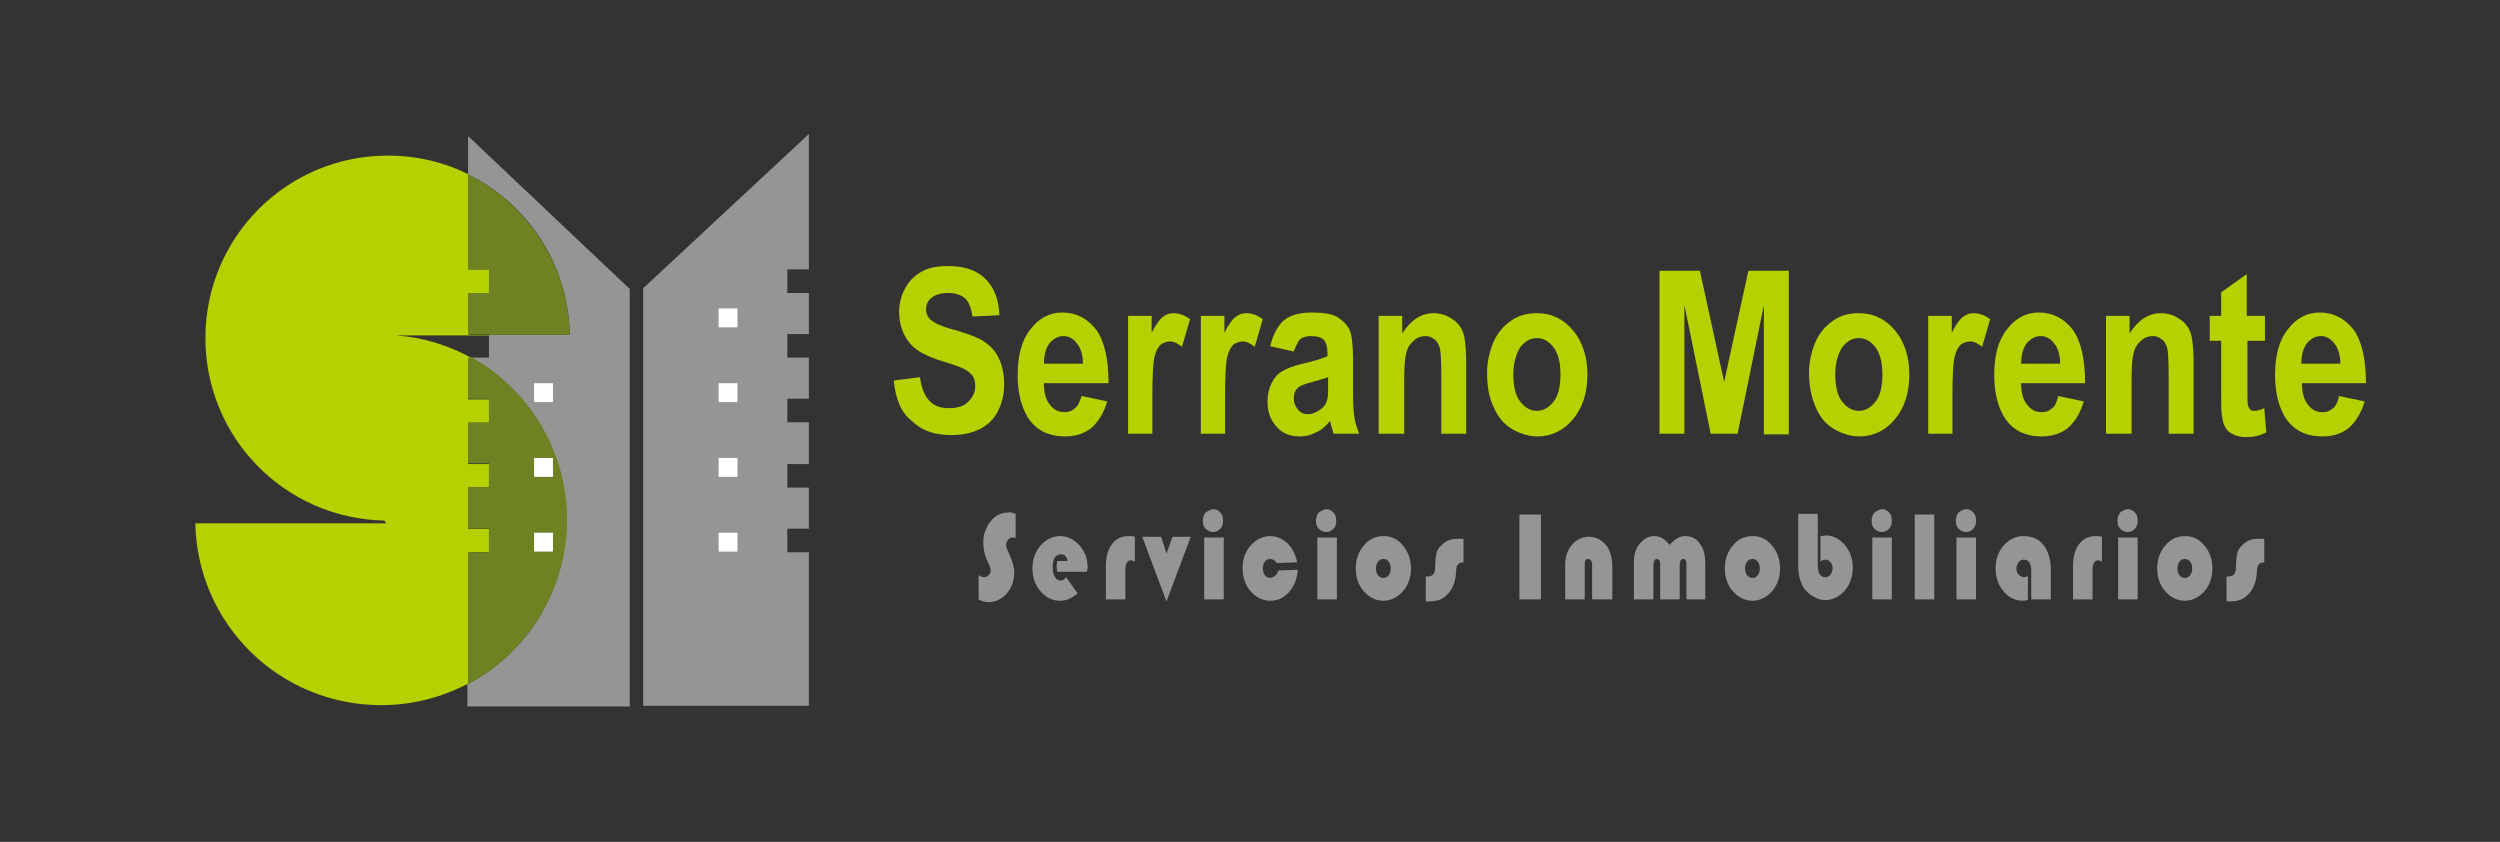 <?xml version="1.0" encoding="utf-8"?>
<!-- Generator: Adobe Illustrator 22.0.1, SVG Export Plug-In . SVG Version: 6.00 Build 0)  -->
<svg version="1.1" id="Capa_1" xmlns="http://www.w3.org/2000/svg" xmlns:xlink="http://www.w3.org/1999/xlink" x="0px" y="0px"
	 viewBox="0 0 371.2 125" style="enable-background:new 0 0 371.2 125;" xml:space="preserve">
<rect x="0" y="0" width="371.2" height="125" fill="#333333" stroke="none"/>
<style type="text/css">
	.st0{fill:#B5D100;}
	.st1{fill:#959594;}
	.st2{fill:none;}
	.st3{fill:#6D8222;}
	.st4{fill:#FFFFFF;}
</style>
<g>
	<g>
		<path class="st0" d="M132.7,56.5l3.9-0.5c0.2,1.6,0.7,2.8,1.4,3.5c0.7,0.8,1.7,1.1,2.9,1.1c1.3,0,2.3-0.3,2.9-1
			c0.7-0.7,1-1.4,1-2.3c0-0.6-0.1-1.1-0.4-1.5c-0.3-0.4-0.8-0.8-1.4-1.1c-0.5-0.2-1.5-0.6-3.2-1.1c-2.2-0.7-3.7-1.5-4.5-2.4
			c-1.2-1.3-1.8-3-1.8-4.9c0-1.2,0.3-2.4,0.9-3.5c0.6-1.1,1.4-1.9,2.5-2.5c1.1-0.6,2.4-0.8,3.9-0.8c2.5,0,4.4,0.7,5.6,2
			c1.3,1.3,1.9,3.1,2,5.3l-4,0.2c-0.2-1.2-0.5-2.1-1.1-2.7c-0.6-0.5-1.4-0.8-2.5-0.8c-1.2,0-2.1,0.3-2.7,0.9
			c-0.4,0.4-0.6,0.9-0.6,1.5c0,0.6,0.2,1.1,0.6,1.5c0.5,0.5,1.7,1.1,3.7,1.6c2,0.6,3.4,1.1,4.3,1.7c0.9,0.6,1.7,1.4,2.2,2.5
			c0.5,1,0.8,2.3,0.8,3.9c0,1.4-0.3,2.7-0.9,3.9s-1.5,2.1-2.7,2.7c-1.2,0.6-2.6,0.9-4.3,0.9c-2.5,0-4.4-0.7-5.8-2.1
			C133.8,61.3,133,59.3,132.7,56.5z"/>
		<path class="st0" d="M160.6,58.8l3.8,0.8c-0.5,1.7-1.3,3-2.3,3.9c-1.1,0.9-2.4,1.3-4,1.3c-2.5,0-4.4-1-5.6-3
			c-0.9-1.6-1.4-3.6-1.4-6.1c0-2.9,0.6-5.2,1.9-6.8c1.2-1.6,2.8-2.5,4.7-2.5c2.1,0,3.8,0.9,5.1,2.6c1.2,1.7,1.8,4.4,1.8,7.9H155
			c0,1.4,0.3,2.5,0.9,3.2c0.6,0.8,1.3,1.1,2.2,1.1c0.6,0,1.1-0.2,1.5-0.6C160,60.4,160.3,59.7,160.6,58.8z M160.8,54.1
			c0-1.3-0.3-2.4-0.9-3.1c-0.5-0.7-1.2-1.1-2-1.1c-0.8,0-1.5,0.4-2.1,1.1c-0.5,0.7-0.8,1.7-0.8,3H160.8z"/>
		<path class="st0" d="M171.3,64.4h-3.8V46.9h3.5v2.5c0.6-1.2,1.2-2,1.6-2.3c0.5-0.4,1-0.6,1.6-0.6c0.9,0,1.7,0.3,2.5,0.9l-1.2,4.1
			c-0.6-0.5-1.2-0.8-1.8-0.8c-0.5,0-1,0.2-1.4,0.5c-0.4,0.4-0.7,1-0.9,1.9c-0.2,0.9-0.3,2.9-0.3,5.9V64.4z"/>
		<path class="st0" d="M182.1,64.4h-3.8V46.9h3.5v2.5c0.6-1.2,1.2-2,1.6-2.3c0.5-0.4,1-0.6,1.6-0.6c0.9,0,1.7,0.3,2.5,0.9l-1.2,4.1
			c-0.6-0.5-1.2-0.8-1.8-0.8c-0.5,0-1,0.2-1.4,0.5c-0.4,0.4-0.7,1-0.9,1.9c-0.2,0.9-0.3,2.9-0.3,5.9V64.4z"/>
		<path class="st0" d="M192.1,52.2l-3.5-0.8c0.4-1.7,1.1-3,2-3.8c0.9-0.8,2.4-1.2,4.2-1.2c1.7,0,3,0.2,3.8,0.7
			c0.8,0.5,1.4,1.1,1.8,1.9c0.3,0.8,0.5,2.1,0.5,4.2l0,5.4c0,1.5,0.1,2.7,0.2,3.4c0.1,0.7,0.4,1.5,0.7,2.4H198
			c-0.1-0.3-0.2-0.8-0.4-1.4c-0.1-0.3-0.1-0.5-0.1-0.5c-0.7,0.8-1.3,1.4-2.1,1.7c-0.7,0.4-1.5,0.6-2.4,0.6c-1.5,0-2.7-0.5-3.5-1.5
			c-0.9-1-1.3-2.2-1.3-3.7c0-1,0.2-1.9,0.6-2.7c0.4-0.8,0.9-1.4,1.6-1.8c0.7-0.4,1.7-0.8,3-1.1c1.8-0.4,3-0.8,3.7-1.1v-0.5
			c0-0.9-0.2-1.5-0.5-1.9c-0.4-0.4-1-0.6-2-0.6c-0.7,0-1.2,0.2-1.6,0.5C192.7,50.8,192.4,51.4,192.1,52.2z M197.2,56
			c-0.5,0.2-1.3,0.4-2.3,0.7c-1.1,0.3-1.7,0.5-2.1,0.8c-0.5,0.4-0.7,1-0.7,1.6c0,0.7,0.2,1.2,0.6,1.7c0.4,0.5,0.9,0.7,1.5,0.7
			c0.7,0,1.3-0.3,2-0.8c0.5-0.4,0.8-0.9,0.9-1.5c0.1-0.4,0.1-1.2,0.1-2.3V56z"/>
		<path class="st0" d="M217.8,64.4H214v-9c0-1.9-0.1-3.1-0.2-3.7c-0.2-0.6-0.4-1-0.8-1.3c-0.4-0.3-0.8-0.5-1.3-0.5
			c-0.7,0-1.3,0.2-1.8,0.7c-0.5,0.4-0.9,1-1.1,1.8c-0.2,0.7-0.3,2.1-0.3,4v8h-3.8V46.9h3.5v2.6c1.3-2,2.8-3,4.7-3
			c0.8,0,1.6,0.2,2.3,0.6c0.7,0.4,1.2,0.8,1.6,1.4c0.4,0.6,0.6,1.2,0.7,2c0.1,0.7,0.2,1.8,0.2,3.1V64.4z"/>
		<path class="st0" d="M220.8,55.4c0-1.5,0.3-3,0.9-4.5c0.6-1.4,1.5-2.5,2.7-3.3c1.1-0.8,2.4-1.1,3.8-1.1c2.2,0,4,0.9,5.4,2.6
			c1.4,1.7,2.1,3.9,2.1,6.5c0,2.7-0.7,4.9-2.1,6.6c-1.4,1.7-3.2,2.6-5.3,2.6c-1.3,0-2.6-0.4-3.8-1.1s-2.1-1.8-2.7-3.2
			C221.1,59.1,220.8,57.4,220.8,55.4z M224.7,55.6c0,1.7,0.3,3.1,1,4c0.7,0.9,1.5,1.4,2.5,1.4c1,0,1.8-0.5,2.5-1.4
			c0.7-0.9,1-2.3,1-4c0-1.7-0.3-3-1-4c-0.7-0.9-1.5-1.4-2.5-1.4c-1,0-1.8,0.5-2.5,1.4C225.1,52.6,224.7,53.9,224.7,55.6z"/>
		<path class="st0" d="M246.4,64.4V40.2h6l3.6,16.5l3.6-16.5h6v24.3h-3.7V45.3l-3.9,19.1H254l-3.9-19.1v19.1H246.4z"/>
		<path class="st0" d="M268.6,55.4c0-1.5,0.3-3,0.9-4.5c0.6-1.4,1.5-2.5,2.7-3.3c1.1-0.8,2.4-1.1,3.8-1.1c2.2,0,4,0.9,5.4,2.6
			c1.4,1.7,2.1,3.9,2.1,6.5c0,2.7-0.7,4.9-2.1,6.6c-1.4,1.7-3.2,2.6-5.3,2.6c-1.3,0-2.6-0.4-3.8-1.1c-1.2-0.7-2.1-1.8-2.7-3.2
			S268.6,57.4,268.6,55.4z M272.5,55.6c0,1.7,0.3,3.1,1,4c0.7,0.9,1.5,1.4,2.5,1.4c1,0,1.8-0.5,2.5-1.4c0.7-0.9,1-2.3,1-4
			c0-1.7-0.3-3-1-4c-0.7-0.9-1.5-1.4-2.5-1.4c-1,0-1.8,0.5-2.5,1.4C272.9,52.6,272.5,53.9,272.5,55.6z"/>
		<path class="st0" d="M290.1,64.4h-3.8V46.9h3.5v2.5c0.6-1.2,1.2-2,1.6-2.3c0.5-0.4,1-0.6,1.6-0.6c0.9,0,1.7,0.3,2.5,0.9l-1.2,4.1
			c-0.6-0.5-1.2-0.8-1.8-0.8c-0.5,0-1,0.2-1.4,0.5c-0.4,0.4-0.7,1-0.9,1.9c-0.2,0.9-0.3,2.9-0.3,5.9V64.4z"/>
		<path class="st0" d="M305.6,58.8l3.8,0.8c-0.5,1.7-1.3,3-2.3,3.9c-1.1,0.9-2.4,1.3-4,1.3c-2.5,0-4.4-1-5.6-3
			c-0.9-1.6-1.4-3.6-1.4-6.1c0-2.9,0.6-5.2,1.9-6.8c1.2-1.6,2.8-2.5,4.7-2.5c2.1,0,3.8,0.9,5.1,2.6c1.2,1.7,1.8,4.4,1.8,7.9h-9.5
			c0,1.4,0.3,2.5,0.9,3.2c0.6,0.8,1.3,1.1,2.2,1.1c0.6,0,1.1-0.2,1.5-0.6C305.1,60.4,305.4,59.7,305.6,58.8z M305.9,54.1
			c0-1.3-0.3-2.4-0.9-3.1c-0.5-0.7-1.2-1.1-2-1.1c-0.8,0-1.5,0.4-2.1,1.1c-0.5,0.7-0.8,1.7-0.8,3H305.9z"/>
		<path class="st0" d="M325.8,64.4H322v-9c0-1.9-0.1-3.1-0.2-3.7c-0.2-0.6-0.4-1-0.8-1.3c-0.4-0.3-0.8-0.5-1.3-0.5
			c-0.7,0-1.3,0.2-1.8,0.7c-0.5,0.4-0.9,1-1.1,1.8c-0.2,0.7-0.3,2.1-0.3,4v8h-3.8V46.9h3.5v2.6c1.3-2,2.8-3,4.7-3
			c0.8,0,1.6,0.2,2.3,0.6c0.7,0.4,1.2,0.8,1.6,1.4c0.4,0.6,0.6,1.2,0.7,2c0.1,0.7,0.2,1.8,0.2,3.1V64.4z"/>
		<path class="st0" d="M336.3,46.9v3.7h-2.6v7.1c0,1.4,0,2.3,0.1,2.5c0,0.2,0.2,0.4,0.3,0.6c0.2,0.2,0.4,0.2,0.6,0.2
			c0.4,0,0.9-0.1,1.5-0.4l0.3,3.6c-0.9,0.5-1.9,0.7-3,0.7c-0.7,0-1.3-0.1-1.9-0.4c-0.6-0.3-1-0.6-1.2-1.1c-0.3-0.4-0.4-1.1-0.5-1.8
			c-0.1-0.5-0.1-1.6-0.1-3.3v-7.7h-1.7v-3.7h1.7v-3.5l3.8-2.7v6.2H336.3z"/>
		<path class="st0" d="M347.3,58.8l3.8,0.8c-0.5,1.7-1.3,3-2.3,3.9c-1.1,0.9-2.4,1.3-4,1.3c-2.5,0-4.4-1-5.6-3
			c-0.9-1.6-1.4-3.6-1.4-6.1c0-2.9,0.6-5.2,1.9-6.8c1.2-1.6,2.8-2.5,4.7-2.5c2.1,0,3.8,0.9,5.1,2.6c1.2,1.7,1.8,4.4,1.8,7.9h-9.5
			c0,1.4,0.3,2.5,0.9,3.2c0.6,0.8,1.3,1.1,2.2,1.1c0.6,0,1.1-0.2,1.5-0.6C346.8,60.4,347.1,59.7,347.3,58.8z M347.5,54.1
			c0-1.3-0.3-2.4-0.9-3.1c-0.5-0.7-1.2-1.1-2-1.1c-0.8,0-1.5,0.4-2.1,1.1c-0.5,0.7-0.8,1.7-0.8,3H347.5z"/>
	</g>
	<g>
		<path class="st1" d="M150.8,76.3v3.6c-0.2-0.1-0.4-0.1-0.5-0.1c-0.2,0-0.4,0.1-0.6,0.3c-0.2,0.2-0.3,0.5-0.3,0.8
			c0,0.3,0.1,0.6,0.3,1l0.2,0.5c0.4,0.9,0.7,1.8,0.7,2.6c0,1.2-0.4,2.3-1.1,3.1c-0.7,0.8-1.6,1.3-2.7,1.3c-0.5,0-1-0.1-1.5-0.4v-3.6
			c0.3,0.2,0.6,0.3,0.8,0.3c0.3,0,0.5-0.1,0.7-0.3c0.2-0.2,0.3-0.4,0.3-0.7c0-0.2-0.1-0.6-0.4-1.2c-0.5-1-0.7-2-0.7-3
			c0-1.2,0.4-2.2,1.1-3.1c0.7-0.9,1.6-1.3,2.6-1.3C149.9,76,150.3,76.1,150.8,76.3z"/>
		<path class="st1" d="M161.4,84.9H157c-0.1-0.3-0.1-0.5-0.1-0.7c0-0.3,0-0.6,0.1-0.9h1.5c-0.1-0.7-0.4-1-1-1
			c-0.4,0-0.7,0.2-0.9,0.5c-0.2,0.4-0.3,0.8-0.3,1.4c0,0.6,0.1,1.1,0.3,1.4c0.2,0.4,0.5,0.6,0.9,0.6c0.3,0,0.6-0.2,0.8-0.5l1.7,2.4
			c-0.8,0.7-1.6,1.1-2.6,1.1c-1.2,0-2.1-0.5-2.9-1.4c-0.8-0.9-1.2-2.1-1.2-3.4c0-1.3,0.4-2.5,1.2-3.4c0.8-0.9,1.8-1.4,2.9-1.4
			c1.1,0,2.1,0.5,2.9,1.4c0.8,0.9,1.2,2,1.2,3.4C161.5,84.4,161.4,84.6,161.4,84.9z"/>
		<path class="st1" d="M168.5,79.7v3.7c-0.2-0.1-0.4-0.2-0.6-0.2c-0.5,0-0.8,0.5-0.8,1.4V89h-2.9v-5c0-1.3,0.3-2.4,0.9-3.2
			c0.6-0.8,1.4-1.2,2.5-1.2C167.9,79.6,168.2,79.6,168.5,79.7z"/>
		<path class="st1" d="M176.8,79.7l-3.6,9.6l-3.6-9.6h2.8l0.8,2.5l0.9-2.5H176.8z"/>
		<path class="st1" d="M181.7,79.7V89h-2.9v-9.2H181.7z M180.2,75.6c0.4,0,0.7,0.2,1,0.5c0.3,0.3,0.4,0.7,0.4,1.2
			c0,0.5-0.1,0.9-0.4,1.2c-0.3,0.3-0.6,0.5-1.1,0.5c-0.4,0-0.8-0.2-1.1-0.5c-0.3-0.3-0.4-0.7-0.4-1.2c0-0.4,0.1-0.8,0.4-1.2
			C179.5,75.8,179.8,75.6,180.2,75.6z"/>
		<path class="st1" d="M189.8,84.7l2.9-0.1c-0.1,1.3-0.5,2.4-1.3,3.3c-0.8,0.9-1.7,1.3-2.8,1.3c-1.1,0-2.1-0.5-2.9-1.4
			c-0.8-0.9-1.2-2.1-1.2-3.5c0-1.3,0.4-2.4,1.2-3.3s1.8-1.4,2.9-1.4c1,0,1.8,0.4,2.6,1.1c0.7,0.7,1.2,1.7,1.4,2.8l-3,0.1
			c-0.3-0.4-0.6-0.6-1-0.6c-0.3,0-0.6,0.1-0.8,0.4c-0.2,0.3-0.3,0.6-0.3,1c0,0.4,0.1,0.7,0.3,1c0.2,0.3,0.5,0.4,0.8,0.4
			C189.2,85.7,189.6,85.4,189.8,84.7z"/>
		<path class="st1" d="M198.5,79.7V89h-2.9v-9.2H198.5z M197,75.6c0.4,0,0.7,0.2,1,0.5c0.3,0.3,0.4,0.7,0.4,1.2
			c0,0.5-0.1,0.9-0.4,1.2c-0.3,0.3-0.6,0.5-1.1,0.5c-0.4,0-0.8-0.2-1.1-0.5c-0.3-0.3-0.4-0.7-0.4-1.2c0-0.4,0.1-0.8,0.4-1.2
			C196.3,75.8,196.6,75.6,197,75.6z"/>
		<path class="st1" d="M205.5,79.6c1.1,0,2.1,0.5,2.8,1.4c0.8,0.9,1.2,2.1,1.2,3.4c0,1.3-0.4,2.5-1.2,3.4c-0.8,0.9-1.8,1.4-2.9,1.4
			c-1.1,0-2.1-0.5-2.9-1.4c-0.8-0.9-1.2-2.1-1.2-3.4c0-1.3,0.4-2.5,1.2-3.4C203.3,80,204.3,79.6,205.5,79.6z M205.4,83
			c-0.3,0-0.6,0.1-0.8,0.4c-0.2,0.3-0.3,0.6-0.3,1c0,0.4,0.1,0.7,0.3,1c0.2,0.3,0.5,0.4,0.8,0.4c0.3,0,0.6-0.1,0.8-0.4
			c0.2-0.3,0.3-0.6,0.3-1c0-0.4-0.1-0.7-0.3-1C206,83.1,205.8,83,205.4,83z"/>
		<path class="st1" d="M217.3,79.9v3.6c-0.4,0-0.7,0.1-0.8,0.3c-0.2,0.2-0.3,0.5-0.3,1.1c-0.1,1.8-0.7,3-1.8,3.8
			c-0.5,0.4-1.3,0.6-2.3,0.6h-0.4v-3.7h0.1c0.5,0,0.8-0.1,1-0.3c0.2-0.2,0.3-0.6,0.3-1.2c0-0.9,0.1-1.6,0.2-2
			c0.1-0.4,0.3-0.8,0.7-1.1c0.6-0.7,1.4-1,2.4-1H217.3z"/>
		<path class="st1" d="M228.8,76.4V89h-3.2V76.4H228.8z"/>
		<path class="st1" d="M239.3,89h-2.9v-5.2c0-0.5-0.2-0.8-0.6-0.8c-0.4,0-0.5,0.3-0.5,0.8V89h-2.9v-5.1c0-1.2,0.3-2.2,1-3
			s1.5-1.2,2.5-1.2c1.1,0,2,0.5,2.7,1.4c0.5,0.7,0.8,1.8,0.8,3.1V89z"/>
		<path class="st1" d="M253.3,89h-2.9v-5c0-0.4,0-0.6-0.1-0.8s-0.2-0.2-0.4-0.2c-0.3,0-0.5,0.3-0.5,1v5h-2.9v-5c0-0.4,0-0.6-0.1-0.8
			c-0.1-0.1-0.2-0.2-0.4-0.2c-0.3,0-0.5,0.3-0.5,1v5h-2.9v-5.7c0-1,0.3-1.9,0.9-2.6c0.6-0.7,1.3-1.1,2.1-1.1c0.9,0,1.6,0.4,2.3,1.3
			c0.8-0.9,1.5-1.3,2.3-1.3c1,0,1.8,0.4,2.3,1.3c0.5,0.7,0.7,1.6,0.7,2.9V89z"/>
		<path class="st1" d="M260.3,79.6c1.1,0,2.1,0.5,2.8,1.4c0.8,0.9,1.2,2.1,1.2,3.4c0,1.3-0.4,2.5-1.2,3.4c-0.8,0.9-1.8,1.4-2.9,1.4
			c-1.1,0-2.1-0.5-2.9-1.4c-0.8-0.9-1.2-2.1-1.2-3.4c0-1.3,0.4-2.5,1.2-3.4C258.1,80,259.1,79.6,260.3,79.6z M260.2,83
			c-0.3,0-0.6,0.1-0.8,0.4c-0.2,0.3-0.3,0.6-0.3,1c0,0.4,0.1,0.7,0.3,1c0.2,0.3,0.5,0.4,0.8,0.4c0.3,0,0.6-0.1,0.8-0.4
			c0.2-0.3,0.3-0.6,0.3-1c0-0.4-0.1-0.7-0.3-1C260.8,83.1,260.5,83,260.2,83z"/>
		<path class="st1" d="M269.9,76.4v7.5c0,1.2,0.4,1.8,1.1,1.8c0.3,0,0.6-0.1,0.8-0.4c0.2-0.3,0.3-0.6,0.3-0.9c0-0.4-0.1-0.7-0.3-0.9
			c-0.2-0.3-0.5-0.4-0.8-0.4c-0.2,0-0.5,0.1-0.7,0.3v-3.8c0.3,0,0.6-0.1,0.8-0.1c1.1,0,2,0.5,2.8,1.4c0.8,0.9,1.2,2.1,1.2,3.4
			c0,1.3-0.4,2.5-1.2,3.4c-0.8,0.9-1.8,1.4-2.9,1.4c-0.6,0-1.2-0.2-1.7-0.5c-0.6-0.3-1-0.7-1.4-1.2c-0.6-0.9-0.9-2-0.9-3.4v-7.7
			H269.9z"/>
		<path class="st1" d="M280.9,79.7V89H278v-9.2H280.9z M279.5,75.6c0.4,0,0.7,0.2,1,0.5c0.3,0.3,0.4,0.7,0.4,1.2
			c0,0.5-0.1,0.9-0.4,1.2c-0.3,0.3-0.6,0.5-1.1,0.5c-0.4,0-0.8-0.2-1.1-0.5c-0.3-0.3-0.4-0.7-0.4-1.2c0-0.4,0.1-0.8,0.4-1.2
			C278.8,75.8,279.1,75.6,279.5,75.6z"/>
		<path class="st1" d="M287.2,76.4V89h-2.9V76.4H287.2z"/>
		<path class="st1" d="M293.4,79.7V89h-2.9v-9.2H293.4z M292,75.6c0.4,0,0.7,0.2,1,0.5c0.3,0.3,0.4,0.7,0.4,1.2
			c0,0.5-0.1,0.9-0.4,1.2c-0.3,0.3-0.6,0.5-1.1,0.5c-0.4,0-0.8-0.2-1.1-0.5c-0.3-0.3-0.4-0.7-0.4-1.2c0-0.4,0.1-0.8,0.4-1.2
			C291.2,75.8,291.6,75.6,292,75.6z"/>
		<path class="st1" d="M301.1,85.5v3.6c-0.2,0-0.5,0.1-0.7,0.1c-1.2,0-2.2-0.5-2.9-1.4c-0.8-0.9-1.2-2.1-1.2-3.4
			c0-1.3,0.4-2.5,1.2-3.4c0.8-0.9,1.8-1.4,2.9-1.4c1.3,0,2.3,0.4,3,1.3c0.7,0.9,1.1,2.1,1.1,3.6V89h-2.9v-4.3c0-0.5-0.1-0.9-0.3-1.2
			c-0.2-0.3-0.5-0.4-0.8-0.4c-0.3,0-0.6,0.1-0.8,0.4c-0.2,0.3-0.3,0.6-0.3,0.9c0,0.4,0.1,0.7,0.3,0.9c0.2,0.2,0.5,0.4,0.8,0.4
			C300.6,85.7,300.9,85.7,301.1,85.5z"/>
		<path class="st1" d="M312.1,79.7v3.7c-0.2-0.1-0.4-0.2-0.6-0.2c-0.5,0-0.8,0.5-0.8,1.4V89h-2.9v-5c0-1.3,0.3-2.4,0.9-3.2
			c0.6-0.8,1.4-1.2,2.5-1.2C311.4,79.6,311.7,79.6,312.1,79.7z"/>
		<path class="st1" d="M317.4,79.7V89h-2.9v-9.2H317.4z M316,75.6c0.4,0,0.7,0.2,1,0.5c0.3,0.3,0.4,0.7,0.4,1.2
			c0,0.5-0.1,0.9-0.4,1.2c-0.3,0.3-0.6,0.5-1.1,0.5c-0.4,0-0.8-0.2-1.1-0.5c-0.3-0.3-0.4-0.7-0.4-1.2c0-0.4,0.1-0.8,0.4-1.2
			C315.2,75.8,315.6,75.6,316,75.6z"/>
		<path class="st1" d="M324.5,79.6c1.1,0,2.1,0.5,2.8,1.4c0.8,0.9,1.2,2.1,1.2,3.4c0,1.3-0.4,2.5-1.2,3.4c-0.8,0.9-1.8,1.4-2.9,1.4
			c-1.1,0-2.1-0.5-2.9-1.4c-0.8-0.9-1.2-2.1-1.2-3.4c0-1.3,0.4-2.5,1.2-3.4C322.3,80,323.3,79.6,324.5,79.6z M324.4,83
			c-0.3,0-0.6,0.1-0.8,0.4c-0.2,0.3-0.3,0.6-0.3,1c0,0.4,0.1,0.7,0.3,1c0.2,0.3,0.5,0.4,0.8,0.4c0.3,0,0.6-0.1,0.8-0.4
			c0.2-0.3,0.3-0.6,0.3-1c0-0.4-0.1-0.7-0.3-1C325,83.1,324.7,83,324.4,83z"/>
		<path class="st1" d="M336.2,79.9v3.6c-0.4,0-0.7,0.1-0.8,0.3c-0.2,0.2-0.3,0.5-0.3,1.1c-0.1,1.8-0.7,3-1.8,3.8
			c-0.5,0.4-1.3,0.6-2.3,0.6h-0.4v-3.7h0.1c0.5,0,0.8-0.1,1-0.3c0.2-0.2,0.3-0.6,0.3-1.2c0-0.9,0.1-1.6,0.2-2
			c0.1-0.4,0.3-0.8,0.7-1.1c0.6-0.7,1.4-1,2.4-1H336.2z"/>
	</g>
	<g>
		<g>
			<g>
				<g>
					<path class="st2" d="M70.1,53.1h2.6v-3.4H58.7C62.8,50,66.7,51.2,70.1,53.1z"/>
					<path class="st0" d="M72.6,82v-3.5h-3.1v-6.1h3.1v-3.5h-3.1v-6.1h3.1v-3.5h-3.1v-6.1h0.6c-3.4-1.9-7.2-3.1-11.3-3.4h13.9v-0.1
						h-3.1v-6.1h3.1V40h-3.1V25.9c-3.6-1.8-7.7-2.8-12-2.8c-15,0-27.1,12.1-27.1,27.1c0,14.8,11.8,26.8,26.6,27.1l0.2,0.4H29
						c0.3,15,12.5,27,27.6,27c4.7,0,9.1-1.2,12.9-3.2V82H72.6z"/>
					<path class="st1" d="M69.5,20.2v5.7c8.8,4.3,14.9,13.3,15.1,23.8h-12v3.4h-2.6c8.4,4.7,14.1,13.7,14.1,24.1
						c0,10.6-5.9,19.8-14.7,24.4v3.3h24.1v-62L69.5,20.2z"/>
					<path class="st3" d="M84.2,77.2c0-10.3-5.7-19.3-14.1-24.1h-0.6v6.1h3.1v3.5h-3.1v6.1h3.1v3.5h-3.1v6.1h3.1V82h-3.1v19.6
						C78.2,96.9,84.2,87.7,84.2,77.2z"/>
					<path class="st3" d="M72.6,40v3.5h-3.1v6.1h3.1v0.1h12c-0.2-10.4-6.3-19.4-15.1-23.8V40H72.6z"/>
				</g>
				<polygon class="st1" points="120.1,40 120.1,19.9 95.5,42.8 95.5,42.8 95.5,104.8 120.1,104.8 120.1,82 116.9,82 116.9,78.5 
					120.1,78.5 120.1,72.4 116.9,72.4 116.9,68.9 120.1,68.9 120.1,62.7 116.9,62.7 116.9,59.2 120.1,59.2 120.1,53.1 116.9,53.1 
					116.9,49.6 120.1,49.6 120.1,43.5 116.9,43.5 116.9,40 				"/>
			</g>
			<line class="st1" x1="95.5" y1="85.5" x2="95.5" y2="85.5"/>
		</g>
	</g>
	<g>
		<rect x="79.3" y="79.1" class="st4" width="2.8" height="2.8"/>
		<rect x="79.3" y="68" class="st4" width="2.8" height="2.8"/>
		<rect x="79.3" y="56.9" class="st4" width="2.8" height="2.8"/>
	</g>
	<g>
		<rect x="106.7" y="79.1" class="st4" width="2.8" height="2.8"/>
		<rect x="106.7" y="68" class="st4" width="2.8" height="2.8"/>
		<rect x="106.7" y="56.9" class="st4" width="2.8" height="2.8"/>
		<rect x="106.7" y="45.8" class="st4" width="2.8" height="2.8"/>
	</g>
</g>
</svg>

